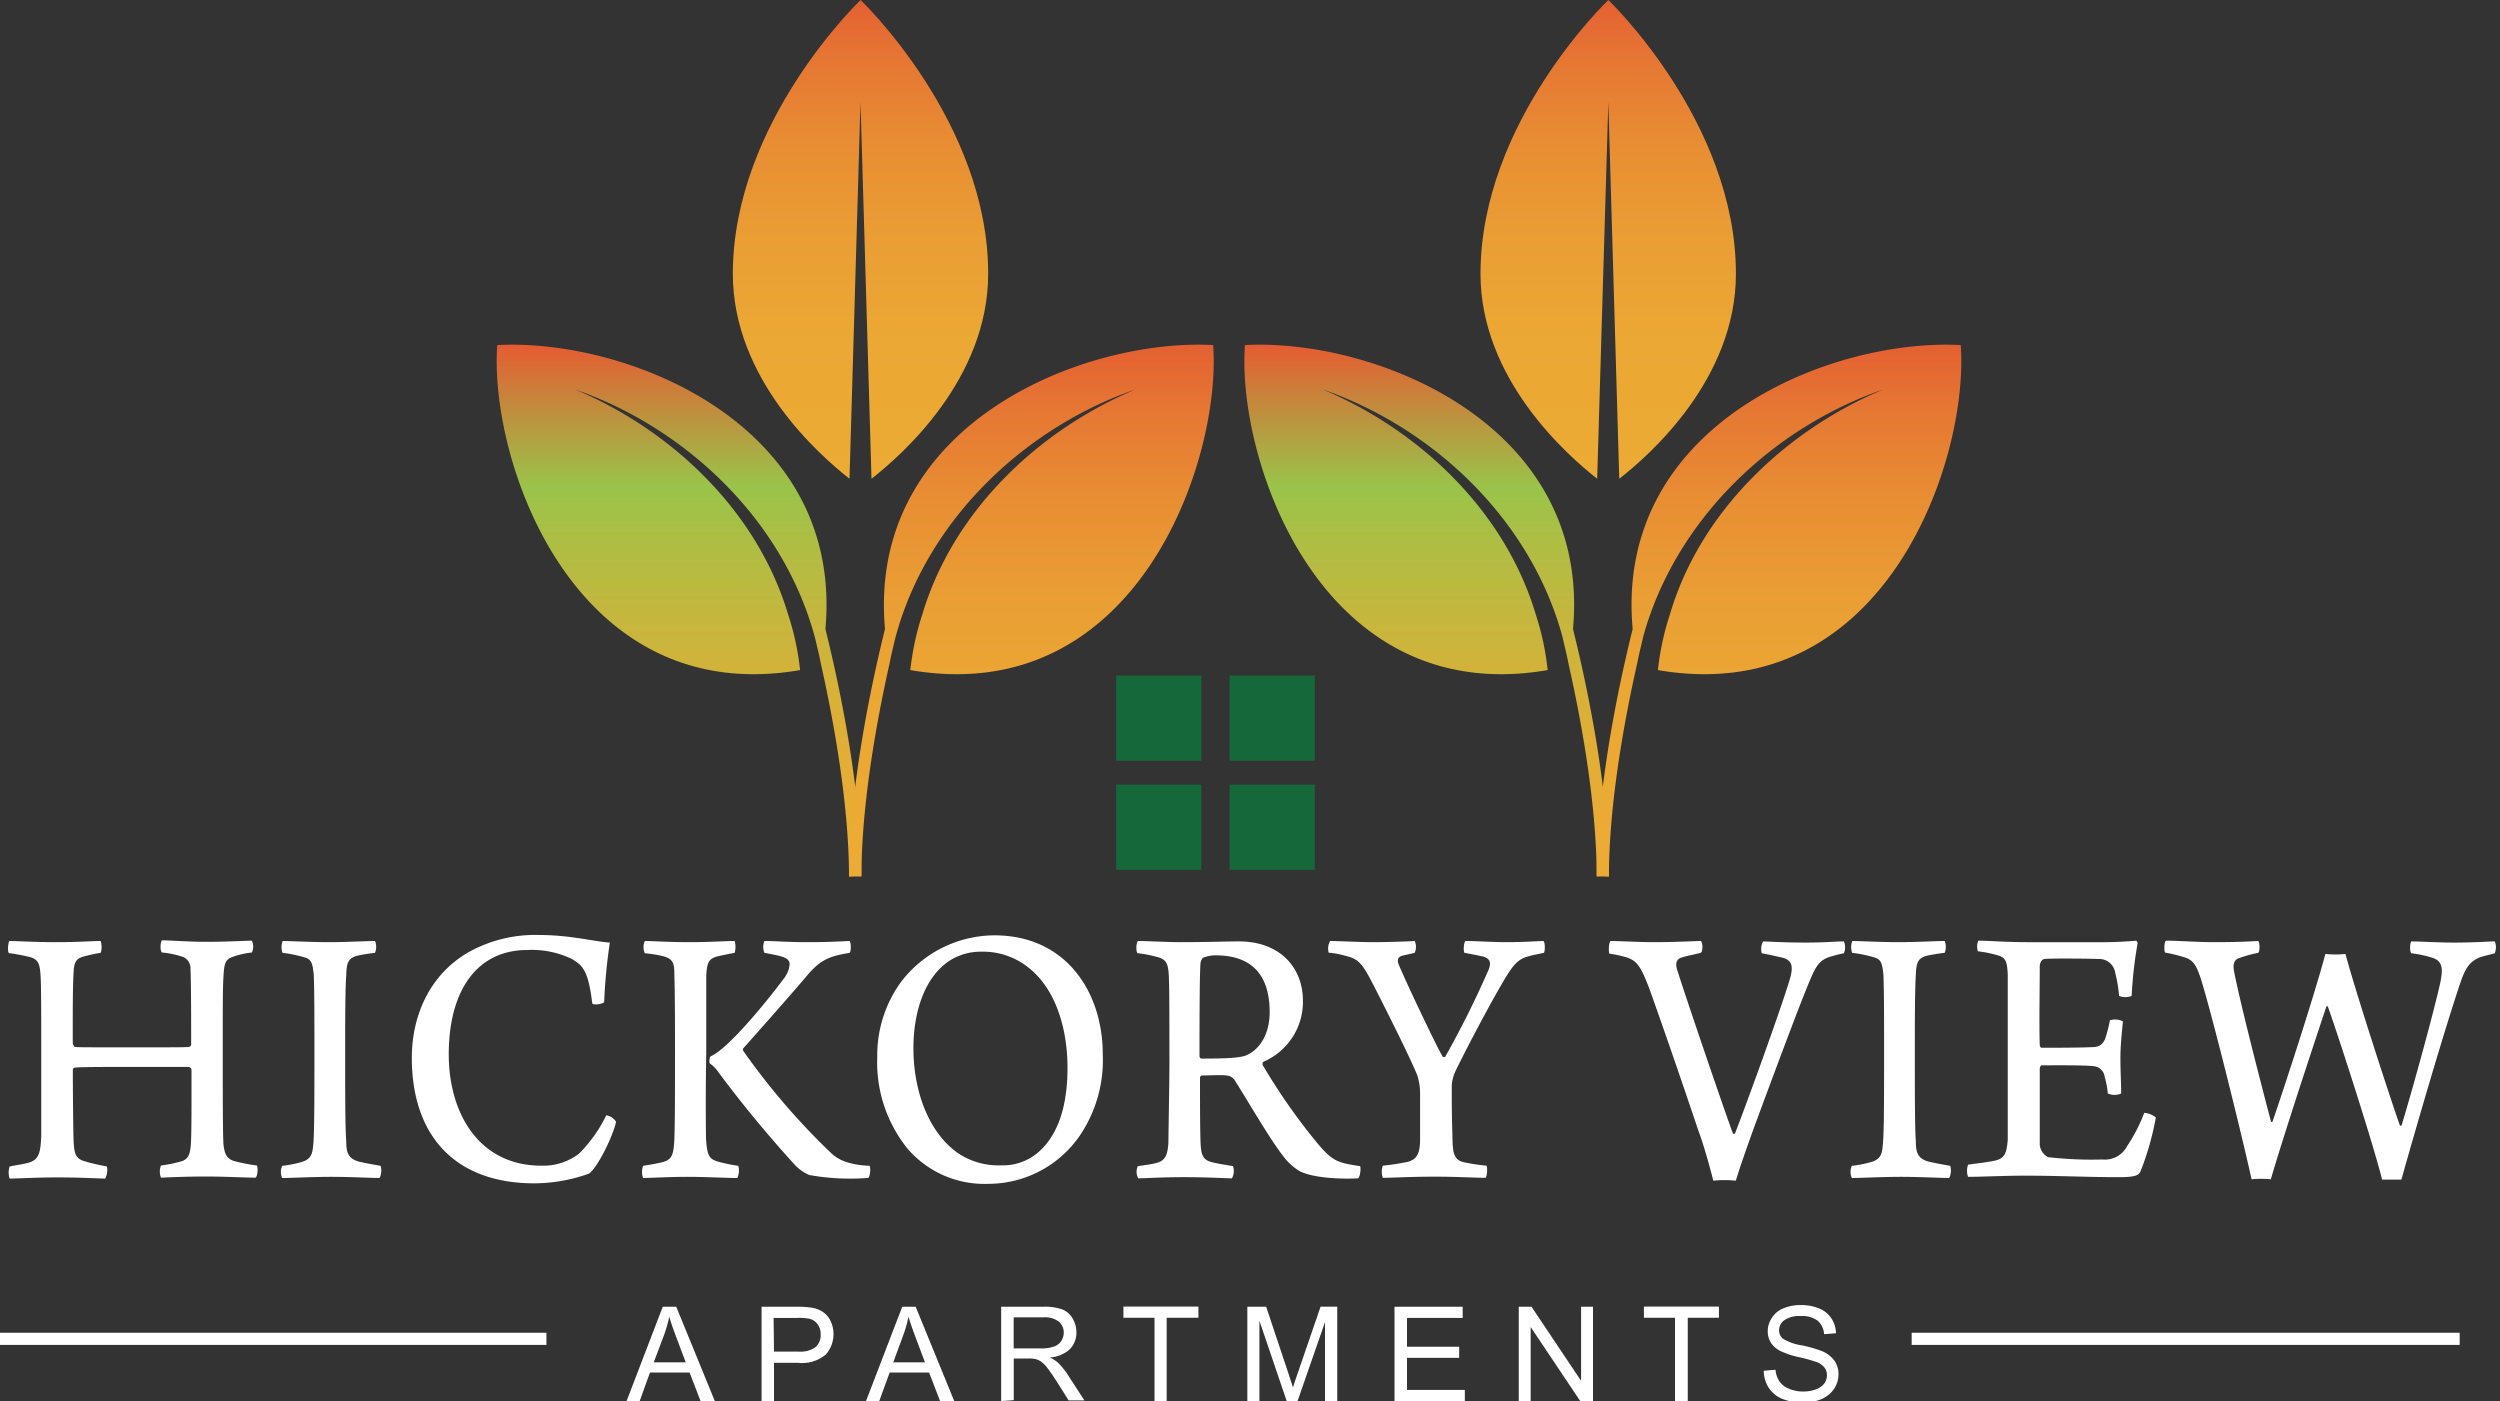 <svg id="Layer_1" data-name="Layer 1" xmlns="http://www.w3.org/2000/svg" xmlns:xlink="http://www.w3.org/1999/xlink" viewBox="0 0 300 168.13"><rect x="0" y="0" width="300" height="168.13" fill="#333333" stroke="none"/><defs><style>.cls-1{fill:url(#linear-gradient);}.cls-2{fill:url(#linear-gradient-2);}.cls-3{fill:url(#linear-gradient-3);}.cls-4{fill:url(#linear-gradient-4);}.cls-5{fill:url(#linear-gradient-5);}.cls-6{fill:url(#linear-gradient-6);}.cls-7{fill:#156839;}.cls-8{fill:#fff;}</style><linearGradient id="linear-gradient" x1="103.27" y1="57.28" x2="103.27" y2="-0.92" gradientUnits="userSpaceOnUse"><stop offset="0" stop-color="#ebab34"/><stop offset="0.28" stop-color="#eba834"/><stop offset="0.49" stop-color="#ea9e34"/><stop offset="0.68" stop-color="#e88e33"/><stop offset="0.85" stop-color="#e67833"/><stop offset="1" stop-color="#e45d32"/></linearGradient><linearGradient id="linear-gradient-2" x1="81.48" y1="106.48" x2="81.48" y2="41.67" gradientUnits="userSpaceOnUse"><stop offset="0" stop-color="#ebab34"/><stop offset="0.16" stop-color="#e7ac35"/><stop offset="0.33" stop-color="#dbb038"/><stop offset="0.49" stop-color="#c7b63d"/><stop offset="0.65" stop-color="#acbe44"/><stop offset="0.74" stop-color="#99c449"/><stop offset="0.91" stop-color="#c8833b"/><stop offset="1" stop-color="#e45d32"/></linearGradient><linearGradient id="linear-gradient-3" x1="123.77" y1="101.81" x2="123.77" y2="40.37" xlink:href="#linear-gradient"/><linearGradient id="linear-gradient-4" x1="192.99" y1="57.28" x2="192.99" y2="-0.92" xlink:href="#linear-gradient"/><linearGradient id="linear-gradient-5" x1="171.19" y1="106.48" x2="171.19" y2="41.67" xlink:href="#linear-gradient-2"/><linearGradient id="linear-gradient-6" x1="213.48" y1="101.81" x2="213.48" y2="40.37" xlink:href="#linear-gradient"/></defs><path class="cls-1" d="M103.27,0S87.94,14.6,87.94,32.86c0,12.57,10.3,21.7,14,24.59l1.32-45.19,1.32,45.19c3.71-2.89,14-12,14-24.59C118.61,14.6,103.27,0,103.27,0Z"/><path class="cls-2" d="M103.36,105.11c0-11.42-3.15-25-4.31-29.62,2.23-24.69-23.93-34.92-39.38-34.08-1,13.84,9.14,43.69,36.34,39a31.68,31.68,0,0,0-1.43-6.65C90.92,61.42,80.72,51.66,69,46.73,82.46,51.41,94,62.52,97.77,76.42c.08.29.15.61.24,1,.17.7.34,1.41.47,2.12a.11.11,0,0,1,0,0c1.38,6.12,3.4,16.6,3.4,25.67Z"/><path class="cls-3" d="M101.9,105.11c0-11.42,3.14-25,4.3-29.62C104,50.8,130.13,40.57,145.58,41.41c1,13.84-9.14,43.69-36.34,39a32.33,32.33,0,0,1,1.43-6.65c3.66-12.36,13.87-22.12,25.63-27.05-13.5,4.68-25.06,15.79-28.82,29.69-.08.29-.15.61-.24,1-.17.7-.34,1.41-.47,2.12a.11.11,0,0,0,0,0c-1.38,6.12-3.4,16.6-3.4,25.67Z"/><path class="cls-4" d="M193,0s-15.34,14.6-15.34,32.86c0,12.57,10.31,21.7,14,24.59L193,12.26l1.31,45.19c3.72-2.89,14-12,14-24.59C208.32,14.6,193,0,193,0Z"/><path class="cls-5" d="M193.07,105.11c0-11.42-3.15-25-4.31-29.62C191,50.8,164.83,40.57,149.39,41.41c-1,13.84,9.13,43.69,36.33,39a32.31,32.31,0,0,0-1.42-6.65c-3.67-12.36-13.87-22.12-25.63-27.05,13.5,4.68,25.05,15.79,28.82,29.69l.23,1c.17.7.34,1.41.47,2.12a.07.07,0,0,0,0,0c1.39,6.12,3.41,16.6,3.41,25.67Z"/><path class="cls-6" d="M191.61,105.11c0-11.42,3.15-25,4.31-29.62-2.24-24.69,23.93-34.92,39.37-34.08,1,13.84-9.13,43.69-36.34,39a32.33,32.33,0,0,1,1.43-6.65C204,61.42,214.25,51.66,226,46.73c-13.5,4.68-25,15.79-28.82,29.69l-.23,1c-.17.7-.34,1.41-.47,2.12a.07.07,0,0,1,0,0c-1.39,6.12-3.41,16.6-3.41,25.67Z"/><rect class="cls-7" x="133.94" y="81.07" width="10.22" height="10.22"/><rect class="cls-7" x="147.56" y="81.07" width="10.22" height="10.22"/><rect class="cls-7" x="133.94" y="94.16" width="10.22" height="10.22"/><rect class="cls-7" x="147.56" y="94.16" width="10.22" height="10.22"/><path class="cls-8" d="M1.11,112.92c1,0,3,.14,5.52.14,3,0,4.3-.14,5.43-.14.17.23.17,1.28,0,1.42a20.91,20.91,0,0,0-2.1.46c-.85.27-1.1.68-1.14,2.1-.09,1.65-.09,3.7-.09,8.28.05.18.13.41.26.45.33.05,1.18.05,7,.05,4.89,0,6.28,0,6.65-.05a.33.33,0,0,0,.3-.32c0-2.37,0-7.27-.08-9a1.5,1.5,0,0,0-.85-1.46,11.09,11.09,0,0,0-2.57-.55c-.25-.18-.21-1.23,0-1.46,1,0,3.2.18,5.44.18s4.71-.14,5.34-.14a1.61,1.61,0,0,1,0,1.42,10.22,10.22,0,0,0-2.23.5c-1,.32-1.09.87-1.18,2.47s-.08,4.07-.08,9.46c0,4,0,9,.08,10.52.13,1.28.43,1.78,1.23,2.06a21.38,21.38,0,0,0,2.77.55c.17.18.13,1.32-.16,1.46-1.22,0-3.67-.14-5.9-.14s-4.34.09-5.43.14a1.94,1.94,0,0,1,0-1.46,16.3,16.3,0,0,0,2.48-.51c.76-.27,1-.73,1.1-2s.08-6.13.08-9a.43.43,0,0,0-.34-.32c-.8,0-4.34,0-6.65,0-3.29,0-6.7,0-7.08.1-.08,0-.17.18-.17.22,0,2.52.05,7.64.09,8.55.08,1.6.25,2.15,1.39,2.47a22.79,22.79,0,0,0,2.61.6,2.18,2.18,0,0,1-.21,1.46c-.67,0-2.74-.14-5.69-.14-2.69,0-4.92.14-5.77.14a2.28,2.28,0,0,1,0-1.46c1-.19,1.69-.28,2.32-.46,1.18-.37,1.39-1.14,1.47-3.25,0-1.55,0-5.3,0-9.28,0-4.43,0-9.19-.09-10-.08-1.33-.29-1.83-1.18-2.11a24.06,24.06,0,0,0-2.61-.5C.86,114.16,1,113.11,1.11,112.92Z"/><path class="cls-8" d="M33.92,112.92c.89,0,3.42.14,5.56.14s4.47-.14,5.52-.14a1.84,1.84,0,0,1,0,1.42,21.63,21.63,0,0,0-2.23.37c-1,.32-1.18.86-1.22,2.28-.13,1.92-.13,5.58-.13,9.6,0,4.44,0,8.78.13,10.38,0,1.37.25,2.06,1.51,2.42.59.14,1.52.32,2.61.51a2,2,0,0,1-.12,1.46c-1,0-3.54-.14-5.69-.14-2.44,0-4.84.14-6,.14a1.77,1.77,0,0,1,0-1.46,13.55,13.55,0,0,0,2.19-.42c1.26-.32,1.43-1,1.52-1.92.16-1.32.16-5.34.16-11.84,0-3.79,0-6.62-.08-8.77-.13-1.19-.21-1.83-1.09-2.06a16.12,16.12,0,0,0-2.66-.55A2.09,2.09,0,0,1,33.92,112.92Z"/><path class="cls-8" d="M68.46,115a11.07,11.07,0,0,0-5.18-1c-6.07,0-9.43,4.89-9.43,12.53,0,7,3.58,13.35,11.11,13.35a7,7,0,0,0,4.55-1.47,17,17,0,0,0,3.24-4.57,1.63,1.63,0,0,1,1.18.78c-.42,1.87-2.27,5.53-3.24,6.21A19.56,19.56,0,0,1,64.12,142c-9.43,0-14.7-5.62-14.7-15.08,0-5,2.11-9.92,6.74-12.62a16.4,16.4,0,0,1,8.55-2.1c3.71,0,6.53.78,8.47.91a66.49,66.49,0,0,0-.68,7.13c-.17.28-1.43.41-1.43.14C70.61,116.76,70.1,115.85,68.46,115Z"/><path class="cls-8" d="M84.72,136.6c.13,1.92.29,2.47,1.43,2.79a19.83,19.83,0,0,0,2.44.51,2,2,0,0,1-.12,1.46c-1.39,0-3.84-.14-6-.14-2,0-4.67.14-5.3.14a2.15,2.15,0,0,1,0-1.46c.92-.14,1.85-.32,2.4-.46,1.09-.32,1.26-.92,1.35-2.65.08-2,.08-6.27.08-10.33,0-3.66,0-6.95-.08-9.65,0-1.28-.21-1.74-1.31-2.06a15.26,15.26,0,0,0-2.23-.36,1.79,1.79,0,0,1,0-1.47c1,0,2.61.14,5.52.14,2.31,0,4.08-.14,5.26-.14a2.63,2.63,0,0,1,0,1.42c-.72.14-1.68.32-2.19.46-1,.32-1.14.82-1.22,2.33,0,2,0,5.71,0,9.28C84.68,130.2,84.68,133.4,84.72,136.6Zm4.46-10.51A82.93,82.93,0,0,0,99.8,138.43a4.85,4.85,0,0,0,1.72,1,10,10,0,0,0,2.82.46c.17.18.09,1.32-.16,1.46A27.79,27.79,0,0,1,97.1,141a5.42,5.42,0,0,1-1.6-1.09A142.85,142.85,0,0,1,86,128.38a3.86,3.86,0,0,0-.84-.78,1.29,1.29,0,0,1,.09-.83c2-.82,6.44-6.17,8.76-9.28a3.25,3.25,0,0,0,.75-1.78c0-.41-.25-.68-.8-.87s-1.3-.32-2.23-.5a1.85,1.85,0,0,1,0-1.42c1.31,0,2.74.14,5,.14,2.86,0,4-.09,5.22-.14.17.14.21,1.24,0,1.42-2.4.41-3.5.78-5.23,2.88-2.61,3.06-5.72,6.54-7.58,8.64Z"/><path class="cls-8" d="M108.94,137.88a16.47,16.47,0,0,1-3.67-11A15,15,0,0,1,108,118a14.18,14.18,0,0,1,11.33-5.76c8.59,0,13,6.81,13,14.26a16.14,16.14,0,0,1-2.61,9.56,13.33,13.33,0,0,1-11.12,6A12.15,12.15,0,0,1,108.94,137.88Zm15.62.42c2.61-2.24,3.54-6,3.54-10.15,0-5-1.56-9.7-4.84-12.16a8.75,8.75,0,0,0-5.48-1.79,7,7,0,0,0-3.7,1c-3,1.87-4.47,6-4.47,10.6,0,4.9,1.69,10,5.35,12.58a8.71,8.71,0,0,0,5.18,1.46A6.46,6.46,0,0,0,124.56,138.3Z"/><path class="cls-8" d="M136.57,112.92c1,0,3.66.14,5,.14,3.24,0,5.52-.09,7.12-.09,5,0,7.66,3.25,7.66,7.09a7.82,7.82,0,0,1-4.76,7.36.41.41,0,0,0-.08.36,71.87,71.87,0,0,0,6.78,9.65c1.68,1.92,2.23,2.1,4.92,2.51.13.18,0,1.37-.25,1.46-1.89.1-5.3,0-7-.86a7,7,0,0,1-2.06-1.92c-1.6-2.06-4.09-6.4-5.69-8.92a1.27,1.27,0,0,0-1-.64c-.59-.09-2.44,0-3,0-.09,0-.21.18-.21.22,0,2.52,0,6.68.08,8.1s.42,1.87,1.43,2.1c.68.18,1.39.27,2.45.46a1.8,1.8,0,0,1-.13,1.46c-.84,0-2.78-.14-5.77-.14-2.78,0-4.63.14-5.47.14a1.61,1.61,0,0,1-.05-1.46c.93-.14,1.65-.23,2.19-.37,1-.27,1.39-.78,1.48-2.51,0-1,.12-7.09.12-9.65,0-5.17,0-9.19-.08-10.47s-.29-1.83-1.39-2.1a14.74,14.74,0,0,0-2.36-.46C136.27,114.11,136.36,113,136.57,112.92Zm7.79,2a1.24,1.24,0,0,0-.3.63c-.12,1.61-.12,7.82-.12,11.2,0,.14.12.28.21.28,3.24,0,4.84-.09,5.56-.46,1.39-.68,2.65-2.37,2.65-5.12,0-4.29-2-6.81-6.48-6.81A3.91,3.91,0,0,0,144.36,114.94Z"/><path class="cls-8" d="M159.61,112.92c1,0,3.41.14,5.26.14,1.43,0,4.34-.09,4.89-.14a1.68,1.68,0,0,1,0,1.42c-.51.14-1.26.27-1.56.37-.55.18-.55.64-.29,1.19,1.09,2.55,4.33,9.37,5.22,10.92a.3.3,0,0,0,.29,0,114.82,114.82,0,0,0,5.18-10.38c.34-.82.34-1.46-.8-1.69-.59-.14-1.13-.23-2.06-.41-.17-.23-.08-1.32.13-1.42,1.3,0,3.24.14,4.76.14,2.1,0,3.15-.09,4.54-.14.26,0,.26,1.28.09,1.42-.59.14-1.18.23-1.81.41-1.27.32-1.86,1-3,2.93-1.82,3.06-4.85,8.87-5.86,11a4.76,4.76,0,0,0-.38,1.61c0,1.69,0,3.84.09,6.17,0,2.05.25,2.74,1.34,3a22.72,22.72,0,0,0,2.74.42c.13.18.09,1.32-.13,1.46-1.09,0-3.41-.14-6-.14-3.15,0-5.18.14-6.31.14a2.15,2.15,0,0,1,0-1.46,27.54,27.54,0,0,0,3-.46c1.13-.32,1.43-1.05,1.47-2.52,0-2.24,0-3.65,0-5.66a7.45,7.45,0,0,0-.33-2.2c-.89-2.15-3.37-7.13-5.1-10.51-1.56-3.07-1.94-3.43-3.54-3.84a11,11,0,0,0-2-.37A1.9,1.9,0,0,1,159.61,112.92Z"/><path class="cls-8" d="M193.3,112.92c1,0,3.37.14,5.18.14,2.57,0,5.06-.14,5.6-.14.26.1.3,1.28,0,1.42-.89.23-1.69.37-2.24.55-.71.18-.8.78-.59,1.46,1.23,3.89,5.9,17.56,6.7,19.66a.17.17,0,0,0,.25,0c1.1-2.78,5.35-14.44,6.57-18.47.51-1.73.21-2.37-1-2.65-.63-.13-1.35-.32-2.36-.5a1.9,1.9,0,0,1,.17-1.42c.55,0,2.32.14,5.14.14,2.32,0,3.45-.14,4.55-.14a1.85,1.85,0,0,1,0,1.42,15.79,15.79,0,0,0-1.9.5c-1.3.51-1.64,1.42-2.65,3.89-1.31,3.25-4,10.47-6.11,16.18-1.05,2.88-1.89,5.31-2.31,6.72a13.53,13.53,0,0,0-2.7,0c-.46-1.73-1-3.84-1.85-6.17-2.07-6.17-4.59-13.44-5.81-16.82-1-2.61-1.44-3.38-2.74-3.8a13.17,13.17,0,0,0-2.07-.45C193,114.16,193.05,113,193.3,112.92Z"/><path class="cls-8" d="M222.28,112.92c.88,0,3.41.14,5.56.14s4.46-.14,5.52-.14a1.89,1.89,0,0,1,0,1.42,22.42,22.42,0,0,0-2.24.37c-1,.32-1.17.86-1.22,2.28-.12,1.92-.12,5.58-.12,9.6,0,4.44,0,8.78.12,10.38,0,1.37.26,2.06,1.52,2.42.59.14,1.52.32,2.61.51a2,2,0,0,1-.13,1.46c-1,0-3.53-.14-5.68-.14-2.44,0-4.84.14-6,.14a1.77,1.77,0,0,1,0-1.46,13.78,13.78,0,0,0,2.19-.42c1.26-.32,1.43-1,1.51-1.92.17-1.32.17-5.34.17-11.84,0-3.79,0-6.62-.08-8.77-.13-1.19-.21-1.83-1.1-2.06a15.74,15.74,0,0,0-2.65-.55A2,2,0,0,1,222.28,112.92Z"/><path class="cls-8" d="M237.4,112.88c1.1,0,3.45.18,5.85.18h8.34a45.79,45.79,0,0,0,4.76-.18s.17.18.17.27a50.23,50.23,0,0,0-.72,6.36,2,2,0,0,1-1.51,0,15.77,15.77,0,0,0-.46-2.74,1.94,1.94,0,0,0-2.07-1.69c-.76-.05-6-.09-6.44,0s-.55.64-.55.91c0,2.74-.08,7,0,9.42,0,.09.08.32.21.32,1.85,0,4.84,0,6.4-.09.8-.09,1.14-.6,1.35-1.33a17.66,17.66,0,0,0,.46-1.87,2,2,0,0,1,1.56.13c-.09,1-.3,2.75-.3,4.39s.09,3,.09,4.26a2,2,0,0,1-1.6,0,10.21,10.21,0,0,0-.38-2,1.45,1.45,0,0,0-1.35-1.28c-1.3-.14-4.55-.1-6.23-.1-.09,0-.21.23-.21.37,0,2.42,0,6.81,0,8.91a1.84,1.84,0,0,0,1,1.74,46.18,46.18,0,0,0,6.53.28,3,3,0,0,0,2.95-1.6,19.74,19.74,0,0,0,2.06-4,2.62,2.62,0,0,1,1.39.55,33.59,33.59,0,0,1-1.81,6.4c-.21.5-.51.77-2.61.77-3.83,0-7.25-.18-11.2-.18-2.78,0-5.18.14-6.91.14a2.16,2.16,0,0,1,0-1.46c1.34-.19,2.57-.32,3.32-.51,1.06-.27,1.31-.87,1.44-2.47,0-.82,0-5.76,0-10.88,0-4.11,0-8.13,0-9-.09-1.6-.26-2-1.27-2.28a13.08,13.08,0,0,0-2.31-.46A1.78,1.78,0,0,1,237.4,112.88Z"/><path class="cls-8" d="M259.93,112.88c1.52,0,3.71.18,5.82.18,2.82,0,4.21-.09,5.22-.14.21.1.25,1.28,0,1.42a16.89,16.89,0,0,0-2.19.6c-.76.22-.84.82-.68,1.69.76,3.84,3,12.57,4.43,18a.2.2,0,0,0,.16,0c1.94-5.67,5.1-15.49,6.36-20.16a10.68,10.68,0,0,0,2.4,0c1.14,4.25,5.18,16.73,6.53,20.57a.14.14,0,0,0,.21,0c1.18-3.84,3.83-13.44,4.64-17.1.33-1.6.33-2.6-.93-3a14.16,14.16,0,0,0-2.53-.55c-.25-.18-.17-1.32,0-1.42,1.05,0,3.24.14,5,.14,2.91,0,4.13-.14,5-.14a1.84,1.84,0,0,1,0,1.42c-.8.23-1.3.32-1.81.5-1,.42-1.6,1-2.23,2.79-1.85,5.4-5.52,18-7.16,23.87-.42,0-1.85,0-2.32,0-.92-3.79-5.09-16.78-6.52-20.8a.22.22,0,0,0-.17.05c-2,6-5.22,15.77-6.66,20.71a12.85,12.85,0,0,0-2.31,0c-1.27-5.71-4.63-19.29-6-23.77-.59-1.92-1-2.56-2.11-2.88a18.09,18.09,0,0,0-2.27-.55C259.68,114.16,259.68,113,259.93,112.88Z"/><path class="cls-8" d="M75.19,168.13l4.34-11.32h1.62l4.63,11.32H84.07l-1.32-3.43H78l-1.24,3.43Zm3.26-4.65h3.84l-1.18-3.13c-.36-.95-.63-1.74-.8-2.35a15.11,15.11,0,0,1-.61,2.16Z"/><path class="cls-8" d="M91.39,168.13V156.81h4.26a10.66,10.66,0,0,1,1.73.11,3.34,3.34,0,0,1,1.39.53,2.73,2.73,0,0,1,.91,1.09,3.7,3.7,0,0,1-.58,4,4.42,4.42,0,0,1-3.32,1h-2.9v4.6Zm1.49-5.94h2.93a3.1,3.1,0,0,0,2.06-.54,1.9,1.9,0,0,0,.61-1.52,2,2,0,0,0-.36-1.21,1.66,1.66,0,0,0-1-.67,6.12,6.12,0,0,0-1.39-.1h-2.9Z"/><path class="cls-8" d="M103.92,168.13l4.35-11.32h1.61l4.63,11.32h-1.7l-1.32-3.43h-4.73l-1.25,3.43Zm3.27-4.65H111l-1.18-3.13c-.36-.95-.62-1.74-.8-2.35a13.91,13.91,0,0,1-.61,2.16Z"/><path class="cls-8" d="M120.14,168.13V156.81h5a6.47,6.47,0,0,1,2.3.31,2.48,2.48,0,0,1,1.26,1.07,3.28,3.28,0,0,1,.47,1.71,2.85,2.85,0,0,1-.78,2,4,4,0,0,1-2.41,1,4.14,4.14,0,0,1,.91.56,8.07,8.07,0,0,1,1.24,1.51l2,3.08h-1.89l-1.49-2.36c-.44-.67-.8-1.2-1.08-1.55a3.35,3.35,0,0,0-.76-.76,2.07,2.07,0,0,0-.69-.3,4.06,4.06,0,0,0-.83-.06h-1.74v5Zm1.5-6.32h3.22a4.65,4.65,0,0,0,1.61-.22,1.71,1.71,0,0,0,.88-.67,1.87,1.87,0,0,0,.3-1,1.69,1.69,0,0,0-.59-1.32,2.73,2.73,0,0,0-1.84-.52h-3.58Z"/><path class="cls-8" d="M138.54,168.13v-10h-3.73v-1.34h9v1.34H140v10Z"/><path class="cls-8" d="M149.68,168.13V156.81h2.26l2.67,8c.25.75.43,1.31.55,1.68.12-.41.32-1,.6-1.81l2.71-7.88h2v11.32H159v-9.47l-3.29,9.47H154.4l-3.27-9.63v9.63Z"/><path class="cls-8" d="M167.34,168.13V156.81h8.18v1.34h-6.68v3.46h6.26v1.33h-6.26v3.85h6.94v1.34Z"/><path class="cls-8" d="M182.25,168.13V156.81h1.53l5.95,8.89v-8.89h1.43v11.32h-1.53l-5.95-8.89v8.89Z"/><path class="cls-8" d="M201,168.13v-10h-3.73v-1.34h9v1.34h-3.74v10Z"/><path class="cls-8" d="M211.65,164.49l1.41-.12a3,3,0,0,0,.47,1.39,2.45,2.45,0,0,0,1.13.88,4.25,4.25,0,0,0,1.74.34,4.12,4.12,0,0,0,1.51-.26,2.05,2.05,0,0,0,1-.7,1.61,1.61,0,0,0,.32-1,1.43,1.43,0,0,0-.31-.93,2.18,2.18,0,0,0-1-.67,19.22,19.22,0,0,0-2-.55,10.48,10.48,0,0,1-2.19-.71,3,3,0,0,1-1.2-1,2.55,2.55,0,0,1-.4-1.41,2.82,2.82,0,0,1,.49-1.6A2.89,2.89,0,0,1,214,157a5.3,5.3,0,0,1,2.07-.39,5.67,5.67,0,0,1,2.22.4,3.22,3.22,0,0,1,1.48,1.2,3.4,3.4,0,0,1,.55,1.78l-1.43.11a2.32,2.32,0,0,0-.78-1.62,3.05,3.05,0,0,0-2-.55,3.13,3.13,0,0,0-2,.5,1.5,1.5,0,0,0-.62,1.2,1.3,1.3,0,0,0,.44,1,6.08,6.08,0,0,0,2.26.81,14.31,14.31,0,0,1,2.51.72,3.44,3.44,0,0,1,1.45,1.15,2.79,2.79,0,0,1,.47,1.61,3.16,3.16,0,0,1-.51,1.71,3.46,3.46,0,0,1-1.49,1.24,5.24,5.24,0,0,1-2.18.44,6.47,6.47,0,0,1-2.57-.45,3.48,3.48,0,0,1-1.63-1.34A3.77,3.77,0,0,1,211.65,164.49Z"/><rect class="cls-8" x="-0.19" y="159.93" width="65.76" height="1.46"/><rect class="cls-8" x="229.4" y="159.93" width="65.76" height="1.46"/></svg>